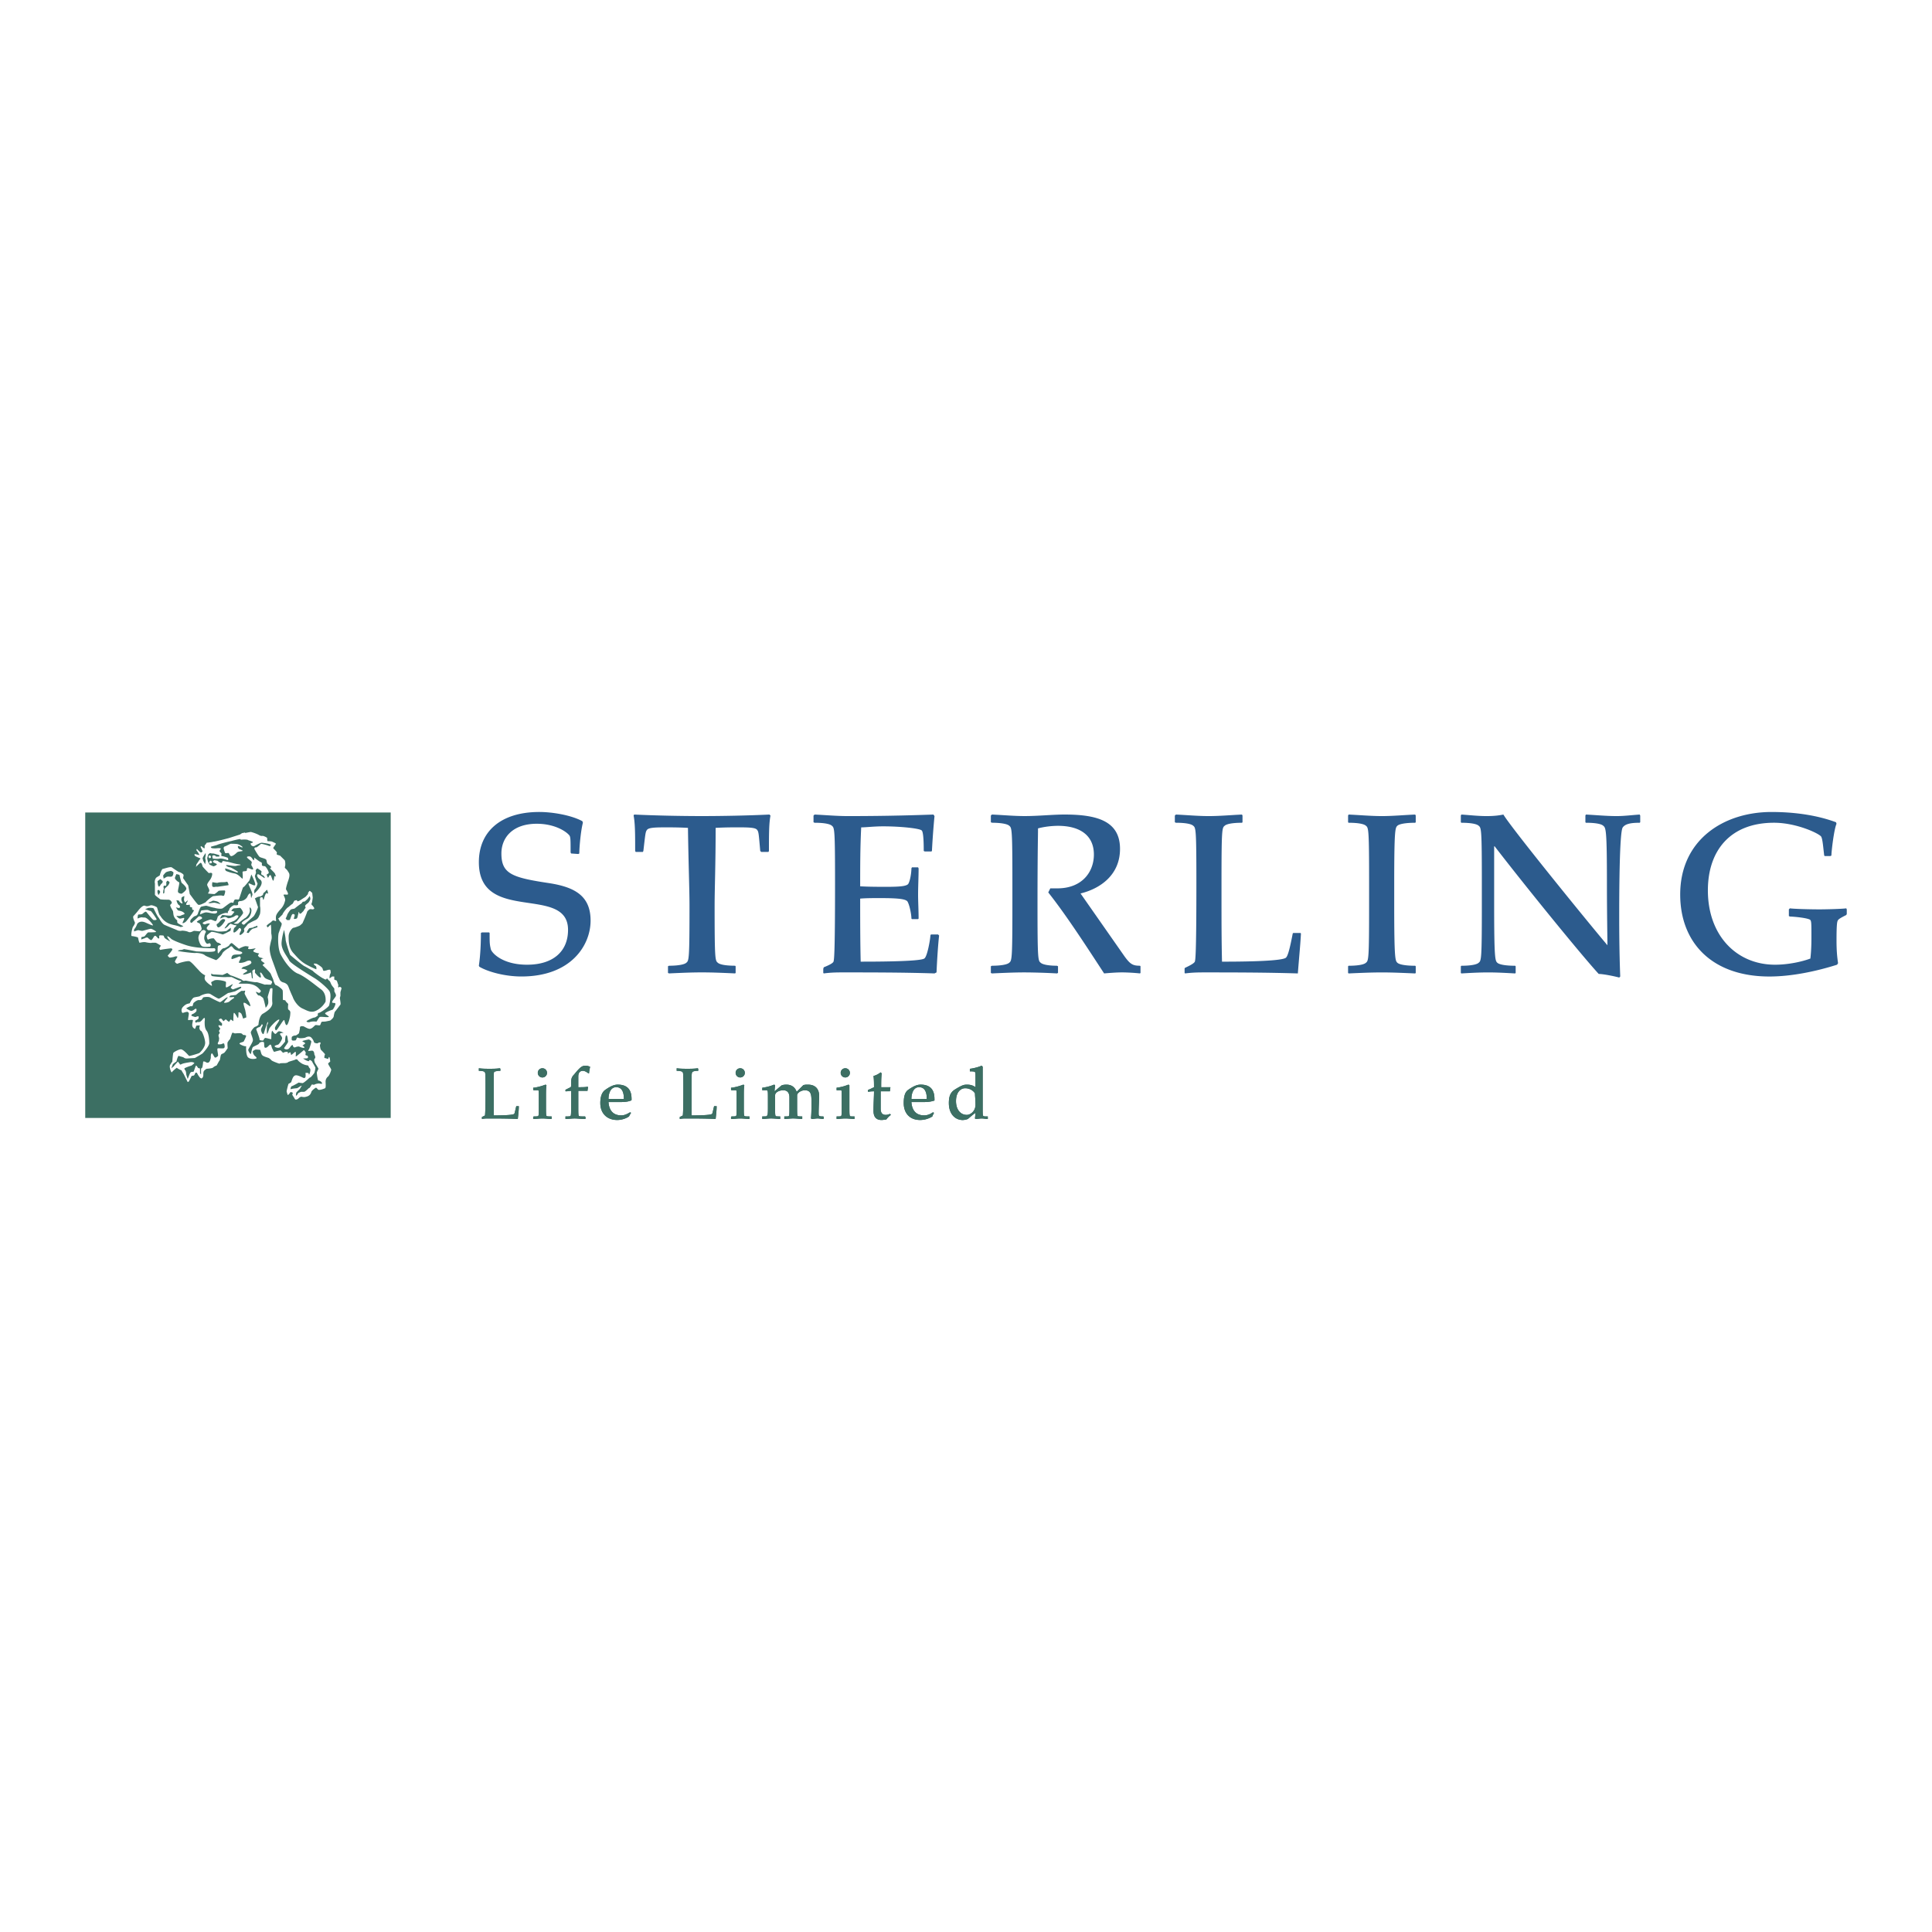 <svg xmlns="http://www.w3.org/2000/svg" width="2500" height="2500" viewBox="0 0 192.756 192.756"><g fill-rule="evenodd" clip-rule="evenodd"><path fill="#fff" d="M0 0h192.756v192.756H0V0z"/><path fill="#3c6f63" d="M8.504 81.063H38.98v30.476H8.504V81.063z"/><path d="M24.458 83.109s.511-.103.562-.103c.051 0 .562.153.818.307.256.153.358.051.46.102.153.051.358.153.358.205 0 .103 0 .256.051.307.051 0 .358 0 .46.051s.358.153.358.205-.307.409-.256.46c.103.102.358.357.358.409 0 .102-.052.153 0 .204.051.051.358.103.358.153l.409.409c.051.051.103.358.051.613-.102.205.102.205.256.461.153.255.307.307 0 1.125-.256.818-.154.716-.103.818s.205.358.103.409c-.051.051-.409-.051-.409.051 0 .051.205.358.153.562-.051.154-.102.511-.511.92-.409.46-.409.614-.409.818 0 .153.051.307 0 .307s-.256-.103-.307-.051c-.051 0-.205.204-.256.204 0 0-.358.256-.358.307.051.103.051.154.102.154s.307-.307.307-.255c.051.051.051.869.051.869s.102.409 0 .665c-.051.205-.154.665-.154.767 0 .051-.051.46.307 1.381.357.972.562 1.585.613 1.636.051.051.051.357.512.461.409.152.409.408.46.459 0 .051.307.768.409.973.051.203.409.869.92 1.125.562.254.92.51 1.483.203s.818-.766.869-.869c0-.051.103-.818-.46-1.227-.562-.41-1.637-1.33-2.353-1.586-.665-.307-1.329-1.227-1.687-1.943-.307-.665-.256-1.994-.154-2.147.051-.153.256-.716.256-.716 0-.051.051-.153 0-.205-.051-.102-.256-.255-.256-.358-.051-.051-.102-.153 0-.153l.358-.358c0-.103.46-.716.562-.716.051-.051.41-.357.46-.357 0-.052.153-.256.153-.307.051 0 .205-.051.256-.051.051.051 0 .103.051.103.051.051.307-.103.307-.103l.307-.204s.102-.051.153-.103c.051 0 .205-.205.256-.255.051-.051.051-.154.051-.205.051 0 .102-.153.153-.153.051 0 .204.153.256.204 0 .051.051.46.051.46s-.051.46-.103.562c-.051.052 0 .205.052.205.051.051.204.256.204.307 0 .051-.103.103-.153.103s-.256-.051-.307 0c-.051 0-.256.204-.256.255s-.256.665-.256.665l-.204.46s-.256.255-.307.255c-.102.052-.511.205-.614.205-.051 0-.46.358-.46.869 0 .46 0 1.125.46 1.636.46.511.768.87 1.33 1.176.563.307.972.461.972.461s.051-.307-.102-.358c-.153-.103-.153-.204-.153-.204s.153-.051.358.051c.255.153.46.307.511.409.051.153.051.255.153.255.051 0 .256-.051.256-.051s.256-.102.357-.051c.052.051.052.256.052.307a1.04 1.04 0 0 0-.103.307c0 .102-.051.205 0 .205.103 0 .205-.154.256-.154h.204v.307l.256.104.153.459s-.051.154 0 .205c.051.051.103-.051.153-.051 0 0 .205.102.153.152 0 .104-.102.359-.102.41v.357s-.051.154-.051.205c0 .102.103.562.051.664-.051.051-.46.613-.562.717-.051.152-.051.152-.102.408 0 .205-.307.41-.358.461-.051 0-.46.102-.562.102-.103 0-.307 0-.307.051-.051.053-.102.307-.153.307-.051.053-.409-.051-.46 0-.103.053-.358.41-.614.359-.256-.051-.511-.256-.614-.256-.051 0-.307-.051-.307.152 0 .205-.102.562-.102.562s-.307.256-.358.205c-.052 0-.358.051-.358.205 0 .152-.051.256.103.307.103 0 .307 0 .307-.051.051-.051.103-.256.153-.256.051 0 .103.051.154.051.102.051.613 0 .665-.051 0 0 .358-.205.562 0 .256.256.256.459.307.512.103.051.307.102.358.051.051-.051.256-.104.256-.051.051.051-.051.203-.051.256 0 .102.051.408.103.459.051.051.409.41.409.461-.051.051-.102.357-.051.357s.358.102.358.102.051-.203.103-.203c.051 0 .102.357.102.459-.051.051-.204.154-.204.205 0 .102.307.512.307.613 0 .051-.153.512-.307.666a.63.63 0 0 0-.256.51c0 .154.051.613-.051.666-.102.051-.511.203-.665.152-.102-.051-.153-.205-.256-.205-.102.053-.46.309-.46.461-.051.104-.103.307-.409.41-.307.102-.358.051-.46.051-.153-.051-.256 0-.409.152-.103.104-.307.154-.358.051-.051-.102-.255-.408-.255-.408 0-.051.051-.152.051-.205-.051-.051-.205-.102-.256-.051a.913.913 0 0 1-.153.205l-.051.051h-.051s-.103-.307-.103-.357.153-.717.205-.768c.051 0 .205-.102.256-.154 0 0 .153-.561.307-.613.103-.102.307-.102.818.154.46.256.255-.461.307-.461.102 0 .307 0 .307.053 0 .102.051.152.051.102.051-.051.205-.512.051-.613-.103-.104-.103-.205-.153-.256 0-.051-.205 0-.614-.205-.409-.256-.46-.408-.46-.408s-.153-.053-.204 0c-.052.051-.665.203-.716.254-.102.104-.358.104-.511.104-.102 0-.307 0-.358.051-.051 0-.614-.205-.767-.307-.102-.102-.205-.205-.307-.256-.103-.051-.562-.152-.665-.307-.103-.102-.154-.512-.205-.512-.103 0-.409-.051-.512 0-.051.051-.205.102-.205.154 0 .051 0 .256.205.459.205.154.205.256.103.256-.103.051-.511.104-.767-.102-.255-.205-.205-1.125-.205-1.125h-.102c-.103 0-.511-.154-.563-.256 0-.102.358-.154.409-.205.051-.051.256-.51.256-.562 0-.102-.307-.102-.307-.102s-.103-.154-.205-.154c-.102-.051-.511 0-.614 0-.051 0-.205-.102-.255-.051-.051.051-.205.613-.256.666-.051 0-.153.203-.205.254-.051.104 0 .562 0 .615-.051.051-.205.307-.307.408-.051.102-.358.154-.358.256-.051.051-.102.562-.153.562-.051.051-.255.461-.307.512-.102 0-.307.152-.358.203-.051.053-.511.104-.614.104-.102.051-.307.205-.307.307-.051.102 0 .357-.051.461 0 .102-.153.203-.153.203s-.154-.051-.205-.152c-.102-.104-.255-.41-.255-.41s-.103-.051-.153 0c-.051.104-.103.256-.154.256-.051.051-.204 0-.255.104 0 .051-.256.51-.256.51l-.102.051-.409-.816s-.205-.307-.205-.359c-.051 0-.46-.203-.46-.256-.051 0-.511.41-.511.461-.052.051-.307-.562-.154-.768.154-.256.205-.307.205-.307s.051-.766.103-.869c0-.051.511-.357.767-.357.307.051.767.664.818.664.103 0 .972-.256 1.022-.307.051-.051.614-.562.562-1.074-.051-.51-.307-1.072-.409-1.125-.102 0-.204-.307-.153-.357 0-.051.051-.205 0-.205-.051.053-.307 0-.307.053-.051.051-.102.307-.153.307s-.256-.154-.256-.307c-.051-.154.103-.562.051-.562-.051-.051-.409 0-.46 0-.051 0 .051-.461.051-.562.051-.104-.051-.307-.205-.256-.103 0-.358.102-.409.102-.051 0-.255-.357.103-.664.307-.307.562-.256.614-.307.051-.104.255-.512.409-.562.103-.051.614-.104.614-.154.051-.051.716-.357 1.023-.205.255.154.818.512.869.461.103 0 .818-.512.92-.562.102 0 .613-.152.665-.152.103-.053.614-.309.614-.359.051-.051 0-.152-.051-.102-.103 0-.716.256-.767.256-.102-.051-.153-.104-.205-.154-.051 0 .205-.307.205-.357-.051-.051-.562.357-.665.307s.051-.512-.051-.562c-.153-.102-.972-.256-1.176-.102-.205.102-.307.152-.256.205 0 .102.102.254.051.307-.051 0-.46-.256-.665-.562-.153-.309.103-.512-.051-.512-.103-.051-.307-.154-.614-.512-.307-.307-.716-.818-.92-.87-.256-.051-1.125.206-1.176.256-.102 0-.255-.154-.255-.205 0-.103.255-.461.255-.512 0 0-.153-.051-.255 0-.103.051-.46.103-.512.103-.051 0-.204-.154-.204-.205.051-.051.46-.511.46-.613 0-.051-.051-.103-.153-.103-.051 0-.92.103-1.023.154-.051 0-.153-.103-.102-.205.051-.051.153-.256.102-.256-.051 0-.409-.256-.511-.256h-.357c0 .052-.409 0-.614-.051-.205-.051-.562.051-.613.051s-.153-.511-.153-.511c0-.051-.512-.153-.614-.153-.154 0 .051-.818.102-.92.052-.051.205-.307.205-.409 0-.051-.256-.511-.153-.665.153-.153.409-.46.409-.46s.511-.716.767-.562c.256.103.46-.051.562-.051.051-.051.511.103.613.204.051.103.205.768.307.818.102.103.358.716 1.278.921.971.204.665.255.869.204.205-.051.205-.051.102-.103-.102-.051-.511-.255-.511-.307-.051-.051 0-.256-.051-.256-.051-.051-.307-.204-.358-.613-.051-.46-.051-.256-.103-.409-.103-.153-.256-.46-.205-.511s.154-.154.154-.205-.103-.307-.358-.307-.665 0-.818-.051c-.103-.102-.511-.358-.511-.46v-1.125c-.051-.102 0-.511.204-.613.154-.102.307-.153.307-.255 0-.051.153-.511.255-.563.103 0 .767-.256.921-.153.153.103.665.46.715.46.103 0 .46.205.46.307 0 .051-.051.307-.051.307.051.051.46.665.511.716 0 .051.154.818.154.869.051.051.767 1.074.869 1.074.153.051.614-.205.716-.255.051-.103.665-.614.767-.614.102 0 .767-.103.869-.051s.205 0 .205 0 .205-.511.051-.511-.562 0-.614.051c-.102.102-.358.307-.409.307-.102 0-.613-.051-.613-.051-.051-.051.153-.205.102-.358 0-.103-.205-.409-.205-.511s.103-.256.256-.46c.205-.255.307-.665.205-.716-.153-.051-.205 0-.307 0-.051-.051-.512-.511-.614-.665-.051-.204-.102-.357-.204-.357-.103.051-.46.409-.46.409s.051-.205.051-.256c.051-.051.307-.46.307-.46s.153-.103.051-.154c-.153-.051-.511-.205-.511-.255-.051-.051-.051-.153 0-.153s.46.102.46.102-.153-.317-.255-.418c-.103-.103 0-.205 0-.205s.307.358.409.358c.052 0 .153-.103.153-.103 0-.051-.204-.46-.204-.46.051-.051.103-.102.103-.051.051.051.255.205.255.205s.052 0 .052-.052v-.255c.051 0 .204-.255.204-.255s.512-.051.665-.103c.205 0 1.534-.358 1.534-.358l1.125-.358s.204-.153.255-.153.256-.051.256-.051v.051zm-7.364 23.471l.154-.41s.307-.256.358-.256c0-.051.153-.664.255-.562.103.053.409.104.46.154a.538.538 0 0 0 .256.102c.102 0 .869-.051.869-.051s.716-.408.767-.461c.052-.051.665-.715.665-1.021 0-.357-.051-.973-.256-1.229-.204-.254-.204-.613-.204-.92.051-.307 0-.408-.052-.357-.051 0-.204.205-.255.256-.052.051-.154.152-.307.152-.103-.051-.205.053-.256.053-.051 0-.102-.154-.051-.205 0 0 .307-.154.307-.205 0-.102.051-.205 0-.205-.103-.051-.256.053-.307.053-.051 0-.409-.104-.409-.154s.102-.154.153-.154.358-.203.358-.307c0-.051.051-.254-.102-.203-.103.051-.256.203-.409.203s-.511-.254-.511-.254.255-.154.307-.154.051-.051.051-.051h.255c.051-.051.103-.307.103-.307.051-.051.358-.357.613-.307.307 0 .256-.154.358-.256.051-.051.562-.104.716 0 .102.051.869.459.972.459.102 0 .613-.459.665-.459s.102-.051.102 0-.409.459-.358.512c.102.051.46-.053.511-.104.051-.051.358-.307.409-.307s.102-.152.051-.152-.409.051-.46 0c0 0 .103-.154.153-.154.051 0 .512-.051.512-.051s.256-.205.307-.256c.051 0 .205-.154.256-.154h.204c.051 0 .154-.051.154 0 0 .104-.051.154-.051.256 0 .104.46.869.46.869s.154.359.103.41c-.051 0-.409-.256-.46-.307-.051 0-.205-.104-.205 0-.051.051.154.664.154.664s.153.717.102.768c-.051 0-.256.102-.307.102 0 0-.153-.512-.205-.512-.051-.051-.255-.203-.255-.051 0 .102 0 .461-.052.512-.051 0-.307-.562-.409-.512-.051.051-.051.768-.051.818-.051 0-.205-.152-.256-.152-.051 0-.102.152-.153.203-.051.051-.255-.152-.307-.203-.103-.053-.205.152-.256.152-.051 0-.153-.205-.256-.256-.102 0-.255.104-.204.154 0 .051.307.307.307.357s0 .256-.051.205c-.103 0-.307-.104-.307 0 0 .051.102.203.154.256 0 0 .051.102 0 .102-.052 0-.103.152-.103.205.051.051.103.152.051.203a.396.396 0 0 0-.102.205c0 .104.102.307.051.357 0 .104 0 .205-.051.256-.051.104-.102.205-.051.256.051.051.307 0 .358 0 .051-.051.255-.102.255-.051 0 0 .153.408-.051.461-.256.051-.613-.053-.613.051-.051.102.102.664.051.715-.102.104-.255.205-.307.154-.051 0-.256-.461-.307-.41-.103.053-.103.256-.103.461-.051.205-.102.408-.255.461-.154.051-.307-.104-.358-.104-.052 0-.153-.051-.153.051 0 .053-.052.512-.103.562 0 .053-.103.053-.103.104V107.192l-.102-.102v-.309s0-.203-.051-.203-.153 0-.153-.053c-.051-.051-.153-.254-.205-.203-.051.051-.205.613-.255.613-.103 0-.256 0-.307.102-.051.053-.256.613-.256.613s-.153-.408-.153-.51c0-.104-.052-.359-.103-.359-.051-.051-.103-.203-.051-.203.051-.053.613-.256.665-.256.102-.051.307-.256.307-.256s-.051-.104-.358-.104c-.307.053-.716.104-.92.205-.205.104-.153 0-.205-.051-.102-.102-.153-.205-.153-.205s-.358.359-.409.461c-.051.054-.256.208-.256.208zm11.404-14.932s.153-.307.153-.357c0-.051.307-.562.409-.562.103-.051.307-.051.357-.103.052-.051.512-.409.614-.46.102-.052.153-.205.204-.205.051 0 .153 0 .205-.051 0 0 .256-.205.307-.307.051-.051.153-.205.153-.205s.103.255.051.358c-.051.102-.153.307-.255.357-.051.052-.205.154-.256.256 0 .052.051.153.051.205a1.612 1.612 0 0 0-.205.307l-.255.255s-.154.051-.154 0-.051-.205-.102-.102c0 .051 0 .153-.051.256 0 .051-.051.357-.153.357-.102.051-.255.051-.255 0s.153-.409.051-.409c-.103-.051-.153-.103-.256.051-.102.204-.153.511-.255.511h-.205a30.76 30.76 0 0 1-.153-.152zm-.154 1.125s.153.767.153.971.409 1.483.46 1.534c.103.102 1.278 1.074 1.432 1.125.205.102.716.408.818.459.051.104.972.768 1.074.768.051.051.205.102.205.102s.153-.051.103-.102c0-.102.204.205.307.256.051.051.153.357.205.408.051.104.255.307.255.359v.256c.051.102.205.357.154.459-.051.154-.46.562-.358.666.102.051.307 0 .307.102.051.051-.205.613-.307.613-.051 0-.716.256-.716.357 0 .104.46.307.358.359-.153.051-.818-.053-.869 0-.102 0-.307.459-.358.459s-.409-.051-.665.051c-.205.053-.358-.051-.307-.102.051-.051.358-.205.358-.205s.307-.152.46-.152c.102-.051.358-.205.307-.256-.051-.051 0-.205.103-.205.102 0 .971-.562 1.023-.768.051-.254.255-1.072 0-1.432-.307-.408-1.125-1.072-1.483-1.277-.409-.256-2.352-1.432-2.505-1.739-.153-.358-.818-1.074-.767-1.79.049-.662.253-1.276.253-1.276zm-9.971-3.375c.052 0-.051.358 0 .46.052.154.103.205.153.154.103-.103.205-.205.205-.154 0 .102-.205.307-.153.409.102.051.255 0 .307 0 .103 0 .051.051.051.154.051.102.153.102.205.102.051 0 0 .154.051.205 0 .102.103 0 .153.102 0 .102-.613.92-.716 1.023-.103.153-.307.255-.409.255-.051-.051.205-.409.153-.511-.051-.051-.255.051-.409.051s-.358-.255-.358-.255c0-.051.255.051.46-.051.153-.102.46-.102.307-.255-.204-.205-.46-.205-.613-.256-.102-.102-.205-.307-.205-.307s.307.103.358.052c.051-.052.103-.205-.102-.307-.153-.154-.205-.46-.205-.46l.255.051s.051.154.154.205c.051.051.204.103.204.051-.051-.102-.051-.153-.102-.255s0-.358.051-.358c.103-.054.205-.105.205-.105zm9.05-2.25c-.051-.102-.409-.409-.46-.511-.051-.051.051-.051.103-.103 0-.103-.358-.307-.409-.409-.051-.102-.051-.307-.103-.357-.051-.103-.562-.205-.613-.256-.103 0-.512-.716-.562-.818 0-.153.102-.153.204-.153.052 0 .409-.307.46-.358.103 0 .665.153.767.205.102.051.205 0 .205-.103-.051-.102-.818-.204-.92-.204-.153 0-.767.357-.767.357s-.256 0-.307-.204c-.103-.153.204-.103.204-.205.051-.051-.307-.153-.46-.205-.102-.102-.665-.051-.716-.051s-.102-.102-.154-.051c-.102 0-.715.153-.869.204-.102 0-1.278.307-1.329.358-.103.051-.562.153-.665.205 0 0 0 .051.051.102.051.052.307.052.409.052.102 0 .409-.052.511 0 .103 0-.103.204-.103.256 0 .051.205.255.205.255s-.052.255 0 .255c.102 0 .46.103.562.154.102 0 .102.153.102.205 0 .102-.205 0-.205 0s-.46-.154-.665-.103c-.204.051-.665 0-.665 0s-.051-.153-.051-.256c0-.051.154-.102.256-.051.102.051.102.102.102.102h.307c.103-.051 0-.153 0-.153s-.511-.153-.562-.153-.256 0-.307-.051c-.051 0-.205.153-.205.153l-.103.358s.051.307.103.409a.386.386 0 0 1 .102.205c.051.051.358.204.46.204.102-.051.255-.102.307-.204 0-.051-.358-.153-.409-.256 0-.051.153-.153.153-.153s.256.051.307.051c.051.051.256.205.357.205.103.051.103-.051.153-.153.052-.051.358.051.461.051.102 0 .767.205.869.205.102.051.46.051.46.102.051.051-.256.051-.409.103-.153.051-.716-.051-.716-.051s-.358-.051-.307 0c0 .102.307.205.409.205.051 0 .716.358.767.46.052.051-.102.051-.102.051l-.971-.358-.205-.051s0 .204.103.256c.103.051.511.204.869.255.409.103.665.511.767.511.051-.051 0-.562 0-.665.051-.102.256-.051.358-.102.103 0 .051-.103.103-.256.102-.103.46.153.562.103.103 0-.051-.256-.102-.358-.102-.051 0-.256 0-.358s-.409-.358-.46-.46c-.103-.103.153-.154.307-.103s.307.409.358.358c.051-.051.051-.255.051-.255s.511.409.665.46.051.255.103.307c.051.102.153.051.307.102.102.052.409.563.358.665 0 .051-.205.154-.205.154s.102.357.153.307c.051-.051.103-.256.205-.256.103 0 .205.562.307.562.051 0 .103-.46.103-.46l.153.051a1.767 1.767 0 0 0-.102-.309zm-6.595-1.585c0-.051-.051-.154 0-.154 0-.051.051-.051.051-.051h.103c.051.051.102.205.051.205-.051.051-.102.051-.153.051l-.052-.051zm.306.46s0 .102-.051.102c-.102 0-.153.051-.153 0-.051 0-.051-.153-.051-.153.051 0 .051-.051.103-.102h.051c-.001 0 .152.102.101.153zm2.813-1.278c.051 0 .357.154.255.154-.153.051-.46.051-.562.153-.051.051-.409.409-.614.357-.153-.102-.153-.307-.255-.307s-.256.051-.307 0c-.051-.102-.154-.408-.154-.511.051-.153.153-.153.153-.153.051 0 .512-.255.562-.255.051 0 .665 0 .716.051.103 0 .512.255.46.307-.102.051-.409-.205-.46-.103-.05.103.103.307.206.307zm-3.426.358s-.307.409-.307.562c.052.103.052.205.052.205l.204.358s.051-.307.051-.358l-.051-.256c0-.051.051-.255.051-.255v-.256zm5.625 2.199c-.103-.051-.103-.205-.051-.307s-.358-.307-.409-.358c0 0-.103.051-.153.153-.051.051 0 .153 0 .205.051.051-.103.358-.103.409 0 .051.205.665.256.715.051.052-.153.512-.256.614-.102.051-.051.409-.051.409s.511-.46.665-.818c.153-.358 0-.512-.153-.614-.154-.103-.307-.358-.205-.46.051-.154.716.409.716.357.05-.101-.154-.305-.256-.305zm-3.785.716c-.154 0-.511 0-.614.051-.102.051-.46-.051-.562-.051 0 0-.051.307 0 .409.103.154.358 0 .46.051.102 0 1.023-.153 1.125-.153.102-.051-.102-.358-.102-.358s-.205.051-.307.051zm-5.267-1.125c-.102 0-.357.051-.46.102-.103 0-.358.358-.358.358l.051.307s.102-.051.256-.153c.204-.102.409 0 .511-.051.154 0 .205-.255.205-.358.051-.103-.153-.154-.205-.205zm-1.022.869c-.051-.051-.102-.051-.153 0l-.205.153.051.409.102.153s.103-.103.153-.205c.103-.154.153-.102.205-.256.051-.152-.102-.152-.153-.254zm-.256 1.023l-.103.051v.205s.103.307.103.255c0 0 .102-.153.153-.255.052-.103-.102-.256-.153-.256zm2.301-.716c-.051-.103-.205-.716-.205-.767-.051-.051-.205-.051-.307-.102 0 0-.153.307-.153.409 0 .103.255.358.409.409.103.051-.153.818-.102.972s.358.205.409.153c.051-.051.307-.205.409-.409.103-.205-.358-.563-.46-.665zm-1.227-.103c-.051 0-.153-.102-.153-.102-.052 0-.153.153-.153.153s.051.358-.052.358c-.102 0-.204-.051-.204.051-.051.102.051.255 0 .307-.051.102-.051.409-.051.409s.102 0 .102-.051c.051-.051 0-.357.051-.409.051-.102.409-.357.409-.46.051-.051.102-.204.051-.256zm8.539 1.688c.051.051.256.716.307.818.052.051-.357.92-.46.972-.051.051-.818.716-.869.767-.103.103-.205 0-.256-.051-.102-.051 0-.205.46-.46.46-.205.511-.92.46-.971 0-.051-.205-.409-.153 0 .103.409-.409.869-.46.869-.103.051-.563.409-.665.511-.052.102-.46.051-.46 0 0 0 .205-.102.307-.205.102-.153.614-.716.614-.818 0-.154-.205-.46-.307-.511-.103 0-.512.051-.614.051-.153.051-.256.256-.256.256s.307.051.307.102c0 0-.153.205-.255.307-.051.102-.409.051-.46.051-.051 0-.358-.051-.461-.051-.102 0-.255.357-.255.357s.255-.102.409-.153c.102-.051.307.051.358.103.103.051.409-.051.511-.103.153 0 .256-.255.511-.153.205.103-.358.562-.46.562-.102.051-.562.205-.562.256 0 .051-.358.46-.307.46.051.051.358-.204.409-.307.051-.051.153-.153.204-.153.103.051.358.153.512.153.153 0-.103.205-.154.256-.051.051-.153.46-.051.46.102.051.409-.255.511-.409.103-.102.256.103.205.205 0 .051-.255.409-.102.46.102 0 .357-.205.409-.358.051-.103-.051-.205 0-.256 0-.051.307-.358.358-.46.051-.051.409-.256.767-.409.307-.153.358-.409.409-.511.102-.103.102-.768.051-.869v-.768c0-.153.153-.153.255-.102.051 0 0 .255.103.205.051-.103.153-.562.255-.614.051-.102.051 0 .153 0 .103.051 0-.102 0-.205-.051-.153-.051-.153-.102-.153 0 0-.205.256-.255.256-.051.051-.103.102-.103.205-.051.102-.256.204-.307.204-.051 0-.103 0-.256.051-.101.051-.306.153-.255.153zm6.699 18.408c-.051-.154-.255-.256-.358-.256-.051.051-.153-.562-.153-.715-.051-.104.153-.41.153-.461s-.307-.512-.358-.613c-.051-.154-.102-.359 0-.41.102-.102 0-.307-.051-.408 0-.154-.051-.307-.153-.359-.103-.051-.409.053-.46 0 0-.051.051-.102.102-.203.051-.104.205-.613.205-.717 0-.102-.256-.256-.307-.203 0 0-.512.102-.562.152-.051.051.051.051.204.154.154.102-.051.152-.153.256-.102.051-.051.051.051.102.051.102.153.102.051.152-.051.053-.358-.051-.46-.102-.051-.051-.307 0-.409.051-.103.051-.205 0-.256-.152 0-.104-.051-.104-.205.051-.102.152-.205.307-.358.307-.103.051-.307-.051-.307-.102 0-.053.409-.562.409-.666-.051-.102-.051-.562-.153-.613-.153-.102-.153.613-.153.613s-.409.512-.511.562c-.103.104-.409.051-.512-.051-.102-.102.153-.152.307-.205.102 0 .46-.562.409-.664 0-.152-.205-.307-.205-.408 0-.104.358-.104.358-.104s-.256-.152-.409-.152c-.153-.053-.307.256-.409.256-.103 0-.256-.256-.307-.309-.102 0-.102.768-.102.818 0 .053-.46-.102-.562-.102-.103-.051-.205.205-.256.256-.051 0-.358 0-.358-.102.051-.053-.255-.818-.307-.973-.102-.102.205-.256.256-.256.103 0 .205-.152.256-.256.051-.102.153.051.102.104 0 .051-.153.256-.153.408 0 .154.153.512.256.41.051-.104.358-1.178.409-1.178.051-.051.051.205-.051.256-.051.104-.051.922 0 .922.051-.053.153-.359.205-.512.051-.154.767-.92.971-.92.154 0-.307.561-.357.715-.103.154 0 .357.051.357.051.051.256-.256.307-.357.103-.102.409-.664.512-.664.051 0 .102.51.255.51.153-.051.358-.816.358-1.125.051-.357-.153-.357-.205-.459-.051-.102 0-.461 0-.512s-.205-.205-.255-.307c0-.102-.205-.102-.256-.102-.051-.051 0-.869-.051-.973-.051-.152-.562-.512-.665-.512s-.256-.459-.256-.51c0-.053-.204-.461-.255-.615-.103-.203-.767-.817-.818-.869 0-.051.256-.203.205-.203 0 0-.358-.206-.358-.307 0-.154.256-.154.256-.154s-.307-.102-.358-.102c-.051 0-.205-.154-.205-.205 0-.051.154-.204.103-.204-.051 0-.511-.103-.562-.205-.051-.103.256-.256.205-.307 0 0-.665.154-.716.051-.051-.102.051-.153.051-.205.051 0-.153-.051-.256-.051-.153-.051-.665.204-.716.255-.051 0-.665-.562-.716-.562-.051-.052-.256.153-.256.204 0 .051-.409.307-.562.307-.204 0-.511.562-.562.512-.051-.051-.051-.665 0-.716 0-.103.307-.103.307-.153-.051-.103-.255-.205-.357-.205-.103-.051-.307-.357-.358-.409-.051-.051-.409 0-.562.103-.103.051-.154-.307-.154-.358 0-.102.307-.307.46-.409.102-.051.971.205 1.125.256.103 0 .665-.307.768-.358.051-.051.051-.307.051-.307s-.307.205-.409.307c-.103.051-.716.102-.972.051-.205-.051-.716-.153-.818-.103-.051 0-.205-.102-.205-.205-.051-.102.307-.409.307-.46 0-.051-.358 0-.409.051-.102.052-.255 0-.307-.102 0-.102.563-.307.768-.358.153 0 .409.153.511.153.102 0 .153-.205.205-.358 0-.205.613-.46.869-.46.256.051.153-.051.153-.103.051-.102.153-.153.153-.255 0-.103.307-.358.46-.409.102 0 .358.051.409-.051.052-.102-.102-.307.205-.358a.882.882 0 0 0 .716-.409c.102-.255.204-.358.307-.358.051 0 .051.46.102.46 0-.051.051-.154.103-.307.051-.153-.205-.614-.358-1.022-.153-.358.46.153.613.051.153-.103-.358-1.074-.358-1.074s-.153.511-.205.613c-.051.051-.511.665-.613.665-.051.052-.358 1.074-.409 1.176s-.256 0-.409.051c-.102.051-.153.307-.153.307-.051.051-.153-.051-.256 0-.102 0-.716.512-.818.562-.153.103-.715 0-.818-.051-.153 0-.767-.205-.818-.205a2.99 2.99 0 0 0-.512.103c-.102.051-.255.511-.307.614 0 .102-.102.255-.255.307-.154 0-.409.307-.46.358-.051.051-.102.256 0 .307.103.051.153-.051.256-.153.153-.103.46-.409.511-.46.102-.051.307 0 .358.153 0 .102-.358.204-.46.307-.153.051 0 .153.154.205.153.051.256.511.256.562 0 .103-.154.256-.205.256-.051 0-.409-.051-.562-.051-.153.051-.357.205-.562.102-.204-.102-.665-.153-.716-.102-.102 0-.255 0-.358-.051-.102-.051-1.125-.46-1.33-.562-.255-.154-.46-.563-.562-.716-.154-.153-.46-.869-.511-.92-.052-.051-.358-.051-.461-.051-.051 0-.511.204-.409.153.051-.051.409.153.562.153.102 0 .562.716.614.818.051.102-.153.102-.256.102-.103.052-.665-.715-.767-.818-.102-.102-.358.205-.409.205-.051.051-.307.051-.358.051-.102 0-.102.409-.102.409s.205-.102.307-.102c.051-.051.153 0 .409 0 .255 0 .818.665.818.767 0 .051-.153 0-.716-.256-.562-.256-.818.051-.869.153 0 .052-.204.46-.256.46-.051 0-.051.307-.051.256.051 0 .307-.103.358-.103.051-.051.307.051.46.051.103 0 .716-.205.87-.205.103 0 .562.256.511.307 0 .051-.665.051-.767.051s-.358.409-.409.409-.153.051-.255.051c-.051.051-.051.256 0 .256 0-.051.204-.103.255-.103.051-.051.205-.102.307-.102.052 0 .205.205.358.256.103.051.256-.307.358-.409.153-.102.307.255.409.255.102 0 .051-.153.051-.255.051-.102.256-.051.358-.051.153 0 .103.153.205.256s.562.358.562.358-.358-.46-.307-.511c0-.103.307.153.409.256.154.102.563.307 1.483.613s2.301.307 2.659.307c.307-.051.256.205.205.256 0 .102-.613.102-.665.102l-1.184-.047s-1.022-.205-1.125-.205c-.051-.051-.205 0-.307.051-.103 0-.46.051-.409.102s1.636.256 1.79.205c.205 0 .716.051.92.255.256.153.972.409 1.074.461.103 0 .511-.41.614-.614.051-.205.512-.511.614-.562.051 0 .205-.204.307-.204.103 0 .205.255.409.358.205.102.614.153.665.255.103.103-.204.205-.307.205s-.46 0-.562.051c-.153.051-.256.357-.153.409.102 0 .613-.205.716-.256.103-.051.205.103.153.204-.051.154-.204.358-.153.409.103.053.511 0 .767-.153.307-.102.409-.051.46.103.103.205-.665.46-.767.46-.102.051-.307.205-.153.205.205 0 .512.102.512.203.051.053-.512.307-.409.359.102.051.716-.154.767-.205.051 0 .102.562.102.562l.102.051s-.051-.613-.051-.715c-.051-.053.102-.154.205-.205.102 0 .051.205.051.307 0 .051.46.562.562.512.103-.053-.051-.359-.051-.461.051-.102.153 0 .307.256s.205.307.665.461c.409.152.154.307.154.408s-.562 0-.614.051c-.051 0-.767-.256-.87-.256-.102.053-1.022-.152-1.073-.152-.051 0-.205.051-.256 0-.051 0-.153-.104-.153-.104s-.972-.408-1.074-.408c-.102-.051-.357-.256-.357-.256l-.461.205s-.715-.051-.92-.051c-.205-.053-.205-.104-.205-.104s-.051.205.051.256c.102.051 1.329.154 1.483.102h.46c.051 0 .614.309.818.359.154 0 .256.152.205.102-.051-.051-.307.205-.307.205h.869c.869.051 1.125.459 1.278.613.205.154-.051.307-.103.307-.051 0-.358-.152-.307-.102 0 .051.204.408.307.357.153 0 .307.205.358.205.103 0 .307 1.021.307 1.021s.153-.152.204-.307c.103-.102.051-.562 0-.715 0-.154.154-.562.205-.768.051-.205.154-.154.256-.154.051.053-.051.922 0 1.434.051.51-.614.92-.972 1.123-.358.256-.409 1.023-.409 1.074s-.256.205-.307.205c-.102 0-.409.357-.46.562 0 .154.255.664.204.818 0 .152-.409.768-.46.92 0 .154.256.512.256.41.051-.053.102-.562.204-.666.103-.102.563-.256.614-.357.051-.154.307-.205.46-.154.102 0 0 .562.153.562.205.053.409-.307.511-.307.103-.051.153.359.205.41s.102.307.205.307c.153-.051.562-.154.614-.154l.255.256s.153-.102.358-.102.103.205.103.205.153-.154.255-.154c.051 0 .051.256.103.256.103-.051.357-.307.409-.307.102 0 0 .461.051.461s.716-.564.767-.615.153.104.205.205c.051.051-.103.256.051.307.205 0 .205.205.153.256 0 .051-.46.051-.46.051s.358.256.512.256c.102.051.051-.051.153-.102.103 0 .256.152.256.203.051.104.307.512.307.562 0 .104-.051.359-.103.512-.103.154-.357.461-.409.461-.051 0-.102.051-.153.102-.051.051-.511.461-.613.461-.103 0-.358-.051-.409-.051-.051.051-.613.357-.665.357-.102 0-.153.357-.102.307s.562-.102.614-.102c.051 0 .409-.256.46-.256.051 0-.153.256-.153.307l-.358.357c-.051.104-.051.357-.051.357s.205-.152.205-.254c.051-.053.307-.154.307-.154h.307c.102 0 .46-.357.46-.357l.103-.053s.153-.254.204-.307c0-.051.205.053.256 0a.955.955 0 0 1 .358-.102c.149-.047.455.106.404-.047zm-12.17-16.823s.051-.358.154-.409c.153 0 .613-.102.716 0 .153.051.255.102.357.102.154-.051.46-.051.46-.051s.102.205-.153.255c-.205.051-.665-.102-.87-.102-.153-.051-.664.205-.664.205zm.972 3.221c-.102 0-.563.051-.767-.051-.205-.103-.409-.716-.358-.921 0-.204.307-.665.358-.665.103 0 .153-.051.153-.051s.307.102.205.255-.205.613-.102.767c.051.205.204.409.307.358.103 0 .153-.103.256 0 .101.155-.001.308-.052.308zm.46-4.397c.103 0 .614.153.614.153s-.103-.153-.205-.204c-.102-.103-.511-.154-.562-.154-.051.051-.46.205-.46.205s.102.051.153.051.306-.051.46-.051zm.818 1.636s-.153.102-.204.154c-.051.051-.205.255-.307.307-.154.051-.051.256 0 .307.051.103.204.051.307-.051.153-.103.46-.512.46-.614-.001-.103-.154-.103-.256-.103zm3.426.665c-.052.052-.307.103-.358.154s-.307.051-.409.102c-.051 0-.255.409-.255.409s.051.051.153.051.051-.051.153-.153c.103-.153.307-.307.46-.307.102-.051.307-.102.307-.102s0-.205-.051-.154z" fill="#fff"/><path d="M48.797 93.029l.052.051c0 .869 0 1.125.102 1.534 0 .358 1.074 1.636 3.631 1.636 2.608 0 4.091-1.329 4.091-3.477 0-4.551-8.897-.563-8.897-6.75 0-3.068 2.199-5.011 6.034-5.011 1.279 0 3.17.307 4.295.92l.051.153c-.205.767-.358 2.403-.358 3.068l-.103.051-.716-.051-.051-.102c0-1.33 0-1.585-.153-1.739-.358-.409-1.483-1.125-3.222-1.125-2.403 0-3.528 1.38-3.528 2.966 0 2.045 1.074 2.403 4.807 2.965 2.608.409 4.091 1.33 4.091 3.733 0 2.454-1.943 5.573-6.903 5.573-1.636 0-3.324-.459-4.193-.971l-.051-.103c.153-1.023.205-2.25.205-3.272l.103-.051h.713v.002zM66.644 96.404l.102-.052c.818 0 1.534-.103 1.739-.308.255-.204.307-.409.307-5.675 0-1.636-.103-4.142-.154-7.772-.92-.051-1.585-.051-2.301-.051-1.176 0-1.636.051-1.79.256-.153.204-.153.357-.358 2.097l-.051.101h-.716l-.052-.102c0-1.637 0-2.71-.153-3.528l.052-.103c2.147.103 4.755.153 6.749.153 2.046 0 4.653-.051 6.75-.153l.102.103c-.153.818-.153 1.892-.153 3.528l-.051.102h-.716l-.102-.102c-.154-1.739-.154-1.893-.307-2.097-.153-.205-.613-.256-1.79-.256-.716 0-1.38 0-2.352.051 0 3.631-.102 6.137-.102 7.772 0 5.267.051 5.472.307 5.675.205.205.87.308 1.739.308l.051.052v.664l-.051.051c-1.125-.051-2.199-.102-3.324-.102-1.073 0-2.147.051-3.272.102l-.102-.051v-.663h-.001zM81.166 81.371l.103-.103c1.125.051 2.199.153 3.323.153 4.193 0 7.057-.103 8.54-.153l.103.153a84.124 84.124 0 0 0-.256 3.478l-.051.051h-.665l-.102-.051c0-.461 0-1.893-.205-2.046-.204-.205-2.096-.409-3.835-.409-.92 0-1.738.103-2.199.103-.102 1.994-.102 3.938-.102 5.88.869.051 1.79.051 2.659.051 1.227 0 1.994-.051 2.147-.307.205-.358.307-1.176.307-1.534l.051-.103h.614l.051.103c0 .869-.051 1.79-.051 2.659 0 .614.051 1.534.051 2.352l-.051.051h-.614l-.051-.051c0-.357-.153-1.227-.358-1.636-.102-.307-.818-.409-2.761-.409-.767 0-1.381 0-1.994.051 0 2.097 0 4.193.051 6.29 1.176 0 5.88 0 6.34-.308.307-.153.614-1.994.614-2.301l.051-.102h.716l.103.102c-.103.921-.205 2.455-.256 3.682l-.205.102c-3.017-.102-6.443-.102-9.102-.102-.562 0-1.176 0-1.943.102l-.051-.051v-.408l.051-.154c.767-.307.92-.461.971-.562.051-.205.153-.461.153-7.875 0-5.267-.051-5.472-.307-5.676-.205-.205-.869-.307-1.738-.307l-.103-.051v-.664h.001zM104.789 88.631h.717c2.402 0 3.631-1.585 3.631-3.375 0-1.943-1.432-2.863-3.58-2.863-.664 0-1.432.102-1.994.255 0 .87-.051 2.25-.051 7.721 0 5.267.051 5.472.307 5.675.205.205.869.308 1.637.308l.102.052v.664l-.102.051a63.923 63.923 0 0 0-3.223-.102c-1.074 0-2.146.051-3.271.102l-.104-.051v-.664l.104-.052c.818 0 1.533-.103 1.738-.308.256-.204.307-.409.307-5.675v-2.301c0-5.267-.051-5.472-.307-5.676-.205-.205-.92-.307-1.738-.307l-.104-.051v-.665l.104-.103c1.125.051 2.197.153 3.271.153 1.381 0 2.762-.153 3.988-.153 3.273 0 5.523.665 5.523 3.426 0 2.659-2.045 3.988-3.938 4.449l4.398 6.29c.561.767.816.92 1.533.92l.051.052v.664l-.051.051a19.854 19.854 0 0 0-1.738-.102c-.613 0-1.229.051-1.842.102-1.738-2.659-3.783-5.829-5.572-8.079l.204-.408zM117.215 81.371l.104-.103c1.125.051 2.197.153 3.271.153 1.125 0 2.199-.103 3.324-.153l.051.103v.665l-.051.051c-.869 0-1.535.103-1.738.307-.256.204-.307.409-.307 5.676v1.585c0 2.097 0 4.193.051 6.29 1.176 0 6.033 0 6.391-.409.205-.205.41-1.074.666-2.404l.051-.051h.715l.053.051c-.053 1.074-.205 2.608-.309 3.988-3.221-.102-6.646-.102-9.305-.102-.562 0-1.176 0-1.943.102l-.051-.051v-.46l.051-.052c.768-.357.92-.512.971-.613.051-.205.154-.461.154-7.875 0-5.267-.051-5.472-.307-5.676-.205-.205-.869-.307-1.738-.307l-.104-.051v-.664zM134.498 81.371l.051-.103c1.125.051 2.25.153 3.324.153s2.148-.103 3.324-.153l.051.103v.665l-.051.051c-.869 0-1.586.103-1.789.307-.205.204-.307.409-.307 5.676v2.301c0 5.267.102 5.472.307 5.675.203.205.92.308 1.789.308l.051.052v.664l-.051.051c-1.176-.051-2.25-.102-3.324-.102s-2.199.051-3.324.102l-.051-.051v-.664l.051-.052c.871 0 1.535-.103 1.74-.308.254-.204.307-.409.307-5.675V88.07c0-5.267-.053-5.472-.307-5.676-.205-.205-.869-.307-1.74-.307l-.051-.051v-.665zM158.174 81.371l.051-.103c1.023.051 2.045.153 3.068.153.768 0 1.533-.103 2.301-.153l.051.103v.665l-.051.051c-.869 0-1.432.103-1.688.46-.357.409-.357 7.363-.357 8.948 0 2.659.051 4.654.102 5.931l-.102.104c-.562-.154-1.637-.359-2.045-.359-1.688-1.84-7.107-8.488-10.381-12.732h-.051v5.932c0 5.267.102 5.472.307 5.675.205.205.92.308 1.789.308l.051.052v.664l-.051.051c-.92-.051-1.789-.102-2.709-.102-.871 0-1.791.051-2.66.102l-.051-.051v-.664l.051-.052c.869 0 1.535-.103 1.738-.308.256-.204.307-.409.307-5.675V88.07c0-5.267-.051-5.472-.307-5.676-.203-.205-.869-.307-1.738-.307l-.051-.051v-.665l.051-.103c.818.051 1.637.153 2.506.153.717 0 1.176-.051 1.688-.153.818 1.38 8.643 10.994 10.381 13.039 0-.716-.051-3.119-.051-6.238 0-5.267-.104-5.472-.359-5.676-.203-.205-.869-.307-1.738-.307l-.051-.051v-.664h-.001zM178.475 90.728l.102-.103c.307.051 1.789.103 2.965.103.818 0 2.354-.051 2.66-.103l.051.103v.46l-.051.103c-.512.255-.768.409-.818.511-.102.103-.154.461-.154 2.046 0 .92.053 1.585.154 2.25l-.102.152c-2.098.666-4.551 1.176-6.75 1.176-5.729 0-8.898-3.375-8.898-8.181 0-5.472 4.348-8.233 9.104-8.233 2.453 0 4.652.358 6.441 1.023l.051.153c-.254.562-.51 2.761-.51 3.17l-.104.051h-.562l-.051-.051c-.102-.768-.152-1.636-.307-1.892-.205-.307-2.455-1.381-4.705-1.381-4.346 0-6.596 2.761-6.596 6.75 0 4.5 2.863 7.414 6.699 7.414 1.33 0 2.709-.306 3.527-.614.104-.869.104-1.738.104-2.147 0-1.432 0-1.636-.154-1.738-.408-.205-1.789-.307-1.994-.307l-.102-.051v-.664z" fill="#2c5b8d"/><path d="M47.775 106.631v-.051c.358.051.716.051 1.074.051.357 0 .665 0 1.022-.051l.051.051v.205h-.051c-.256 0-.46.051-.562.102-.051.102-.051.154-.051 1.84v2.506c.357 0 1.892 0 2.045-.152.051-.051.103-.357.205-.768h.256c0 .357-.051.818-.103 1.277-1.023-.051-2.096-.051-2.966-.051-.153 0-.358 0-.613.051V111.438c.255-.104.307-.154.307-.154 0-.102.051-.152.051-2.506 0-1.686 0-1.738-.103-1.84-.051-.051-.255-.102-.562-.102v-.205zM53.195 108.521h.051c.102 0 .665-.102 1.176-.307l.103.053c-.051.254-.051.715-.051.971v1.176c0 .613 0 .818.051.92.051.053.204.053.511.053v.254c-.307 0-.614-.051-.92-.051-.307 0-.614.051-.869.051h-.051v-.203l.051-.051c.255 0 .409 0 .46-.053.051-.102.051-.307.051-.92v-.869c0-.613 0-.715-.051-.768h-.46l-.051-.051v-.205h-.001zm.921-1.941c.256 0 .46.203.46.459s-.204.461-.46.461-.46-.205-.46-.461.204-.459.46-.459zM56.417 108.727l.512-.256c.051-.051.051-.102.051-.203 0-.562 0-.768.307-1.074.665-.818.818-.869 1.176-.869.153 0 .255.051.409.102-.051.307-.102.512-.102.666h-.051c-.153-.104-.358-.256-.562-.256-.255 0-.46.152-.46.562v1.072c.409 0 .716 0 .921-.051l.051.051c0 .051-.051.256-.051.359h-.921v1.584c0 .613 0 .818.051.92.051.053.205.053.614.053l.051.051v.203h-.053c-.409 0-.716-.051-1.023-.051-.307 0-.613.051-.92.051v-.254c.307 0 .46 0 .512-.053.051-.102.051-.307.051-.92v-1.074-.51c-.051 0-.358.051-.511.051h-.051v-.154h-.001zM62.962 111.027c-.103.154-.153.256-.205.359-.205.152-.665.357-1.176.357-1.023 0-1.688-.664-1.688-1.688 0-.717.204-1.125.511-1.33.511-.357.869-.512 1.227-.512 1.381 0 1.381 1.074 1.381 1.535l-.051.051c-.409.154-.767.154-1.176.154h-1.074c.051.766.409 1.328 1.278 1.328.205 0 .46-.051.869-.307l.104.053zm-2.25-1.381h1.534c0-.613-.153-1.176-.767-1.176-.665.001-.767.819-.767 1.176zM67.513 106.631v-.051c.358.051.716.051 1.074.051.358 0 .665 0 1.023-.051l.051.051v.205h-.051c-.256 0-.46.051-.511.102-.103.102-.103.154-.103 1.84v2.506c.358 0 1.892 0 2.045-.152.051-.051.103-.357.205-.768h.255c0 .357-.051.818-.102 1.277-1.022-.051-2.096-.051-2.966-.051-.153 0-.358 0-.613.051V111.438c.255-.104.307-.154.307-.154 0-.102.051-.152.051-2.506 0-1.686 0-1.738-.102-1.84-.051-.051-.255-.102-.562-.102v-.205h-.001zM72.933 108.521h.051c.102 0 .665-.102 1.176-.307l.102.053c-.051.254-.051.715-.051.971v1.176c0 .613 0 .818.051.92.052.053.205.053.512.053v.254c-.307 0-.613-.051-.92-.051s-.614.051-.869.051h-.051v-.203l.051-.051c.255 0 .409 0 .46-.053.051-.102.051-.307.051-.92v-.869c0-.613 0-.715-.051-.768h-.46l-.051-.051v-.205h-.001zm.921-1.941a.459.459 0 1 1-.46.459c0-.256.204-.459.46-.459zM77.944 108.318c.052-.051.256-.104.512-.104.511 0 .869.256 1.022.717l.665-.664c.153-.053.307-.053.46-.053.818 0 1.125.512 1.125 1.125 0 .41-.051 1.074-.051 1.791 0 .256.102.256.46.256l.051.051v.152l-.051.051c-.205 0-.358-.051-.562-.051s-.409.051-.562.051l-.103-.051c.051-.51.051-.971.051-1.584 0-.717 0-1.229-.665-1.229-.358 0-.767.256-.767.512v1.125c0 .613 0 .818.051.92 0 .053.204.053.46.053v.254c-.256 0-.562-.051-.92-.051-.307 0-.562.051-.869.051v-.254c.307 0 .46 0 .46-.053.051-.102.051-.307.051-.92v-.92c0-.461-.205-.717-.613-.717-.409 0-.818.205-.818.512v1.125c0 .613 0 .818.051.92 0 .053.205.053.461.053v.254c-.256 0-.563-.051-.921-.051-.307 0-.562.051-.869.051v-.254c.307 0 .46 0 .46-.053.103-.102.103-.307.103-.92v-.869c0-.613 0-.715-.103-.768h-.46v-.256c.103 0 .716-.102 1.176-.307l.103.053c0 .152-.051.357-.051.613l.663-.561zM83.467 108.521a4.31 4.31 0 0 0 1.176-.307l.102.053v2.147c0 .613 0 .818.052.92 0 .053.153.053.46.053v.254c-.307 0-.562-.051-.92-.051-.307 0-.614.051-.869.051v-.254c.255 0 .46 0 .46-.053.051-.102.051-.307.051-.92v-.869c0-.613 0-.715-.051-.768h-.46v-.256h-.001zm.869-1.941a.459.459 0 1 1-.46.459c0-.256.204-.459.46-.459zM86.585 108.777l.052-.051c.153-.051.357-.152.562-.256 0-.357 0-.766-.051-1.125.255-.051.511-.203.716-.357l.102.104c-.051.459-.051.92-.051 1.379h.921l-.051.41h-.92v1.738c0 .461.205.613.511.613a.966.966 0 0 0 .409-.102l.103.102a1.965 1.965 0 0 0-.461.461c-.102 0-.307.051-.46.051-.511 0-.818-.256-.818-.92 0-.768.051-1.432.051-1.943-.103 0-.358 0-.562.051l-.052-.051v-.104h-.001zM93.182 111.027c-.051.154-.153.256-.153.359a2.347 2.347 0 0 1-1.228.357c-1.022 0-1.636-.664-1.636-1.688 0-.717.153-1.125.46-1.33.511-.357.869-.512 1.228-.512 1.38 0 1.38 1.074 1.38 1.535v.051c-.46.154-.818.154-1.227.154h-1.074c.051.766.409 1.328 1.278 1.328.205 0 .512-.051.869-.307l.103.053zm-2.25-1.381h1.534c0-.613-.153-1.176-.767-1.176-.664.001-.767.819-.767 1.176zM96.762 106.631c.102 0 .715-.104 1.176-.307l.104.102v3.989c0 .613 0 .818.051.92.051.053.203.053.459.053v.254c-.203 0-.408-.051-.613-.051s-.408.051-.613.051l-.051-.051c0-.152.051-.357.051-.562-.307.205-.511.41-.767.613a1.468 1.468 0 0 1-.512.104c-.716 0-1.38-.562-1.38-1.688 0-.562.102-1.023.562-1.33.818-.512.972-.512 1.278-.512.358 0 .613.104.818.256v-.766c0-.613 0-.768-.104-.768-.051-.051-.357-.051-.459-.051v-.256zm.511 2.455c-.154-.256-.512-.512-.972-.512-.511 0-.92.459-.92 1.277 0 .869.46 1.381 1.074 1.381.358 0 .87-.357.87-1.023-.001-.563-.052-.816-.052-1.123z" fill="#2f6164"/><path d="M47.775 106.631v-.051c.358.051.716.051 1.074.051.357 0 .665 0 1.022-.051l.051.051v.205h-.051c-.256 0-.46.051-.562.102-.051.102-.051.154-.051 1.84v2.506c.357 0 1.892 0 2.045-.152.051-.051.103-.357.205-.768h.256c0 .357-.051.818-.103 1.277-1.023-.051-2.096-.051-2.966-.051-.153 0-.358 0-.613.051V111.438c.255-.104.307-.154.307-.154 0-.102.051-.152.051-2.506 0-1.686 0-1.738-.103-1.84-.051-.051-.255-.102-.562-.102v-.205zM53.195 108.521h.051c.102 0 .665-.102 1.176-.307l.103.053c-.051.254-.051.715-.051.971v1.176c0 .613 0 .818.051.92.051.053.204.053.511.053v.254c-.307 0-.614-.051-.92-.051-.307 0-.614.051-.869.051h-.051v-.203l.051-.051c.255 0 .409 0 .46-.053.051-.102.051-.307.051-.92v-.869c0-.613 0-.715-.051-.768h-.46l-.051-.051v-.205h-.001zm.921-1.941c.256 0 .46.203.46.459s-.204.461-.46.461-.46-.205-.46-.461.204-.459.46-.459zM56.417 108.727l.512-.256c.051-.051.051-.102.051-.203 0-.562 0-.768.307-1.074.665-.818.818-.869 1.176-.869.153 0 .255.051.409.102-.051.307-.102.512-.102.666h-.051c-.153-.104-.358-.256-.562-.256-.255 0-.46.152-.46.562v1.072c.409 0 .716 0 .921-.051l.051.051c0 .051-.051.256-.051.359h-.921v1.584c0 .613 0 .818.051.92.051.053.205.053.614.053l.051.051v.203h-.053c-.409 0-.716-.051-1.023-.051-.307 0-.613.051-.92.051v-.254c.307 0 .46 0 .512-.053.051-.102.051-.307.051-.92v-1.074-.51c-.051 0-.358.051-.511.051h-.051v-.154h-.001zM62.962 111.027c-.103.154-.153.256-.205.359-.205.152-.665.357-1.176.357-1.023 0-1.688-.664-1.688-1.688 0-.717.204-1.125.511-1.33.511-.357.869-.512 1.227-.512 1.381 0 1.381 1.074 1.381 1.535l-.051.051c-.409.154-.767.154-1.176.154h-1.074c.051.766.409 1.328 1.278 1.328.205 0 .46-.051.869-.307l.104.053zm-2.25-1.381h1.534c0-.613-.153-1.176-.767-1.176-.665.001-.767.819-.767 1.176zM67.513 106.631v-.051c.358.051.716.051 1.074.051.358 0 .665 0 1.023-.051l.051.051v.205h-.051c-.256 0-.46.051-.511.102-.103.102-.103.154-.103 1.84v2.506c.358 0 1.892 0 2.045-.152.051-.051.103-.357.205-.768h.255c0 .357-.051.818-.102 1.277-1.022-.051-2.096-.051-2.966-.051-.153 0-.358 0-.613.051V111.438c.255-.104.307-.154.307-.154 0-.102.051-.152.051-2.506 0-1.686 0-1.738-.102-1.84-.051-.051-.255-.102-.562-.102v-.205h-.001zM72.933 108.521h.051c.102 0 .665-.102 1.176-.307l.102.053c-.051.254-.051.715-.051.971v1.176c0 .613 0 .818.051.92.052.053.205.053.512.053v.254c-.307 0-.613-.051-.92-.051s-.614.051-.869.051h-.051v-.203l.051-.051c.255 0 .409 0 .46-.053.051-.102.051-.307.051-.92v-.869c0-.613 0-.715-.051-.768h-.46l-.051-.051v-.205h-.001zm.921-1.941a.459.459 0 1 1-.46.459c0-.256.204-.459.46-.459zM77.944 108.318c.052-.051.256-.104.512-.104.511 0 .869.256 1.022.717l.665-.664c.153-.053.307-.053.46-.053.818 0 1.125.512 1.125 1.125 0 .41-.051 1.074-.051 1.791 0 .256.102.256.46.256l.051.051v.152l-.051.051c-.205 0-.358-.051-.562-.051s-.409.051-.562.051l-.103-.051c.051-.51.051-.971.051-1.584 0-.717 0-1.229-.665-1.229-.358 0-.767.256-.767.512v1.125c0 .613 0 .818.051.92 0 .053.204.053.46.053v.254c-.256 0-.562-.051-.92-.051-.307 0-.562.051-.869.051v-.254c.307 0 .46 0 .46-.053.051-.102.051-.307.051-.92v-.92c0-.461-.205-.717-.613-.717-.409 0-.818.205-.818.512v1.125c0 .613 0 .818.051.92 0 .053.205.053.461.053v.254c-.256 0-.563-.051-.921-.051-.307 0-.562.051-.869.051v-.254c.307 0 .46 0 .46-.053.103-.102.103-.307.103-.92v-.869c0-.613 0-.715-.103-.768h-.46v-.256c.103 0 .716-.102 1.176-.307l.103.053c0 .152-.051.357-.051.613l.663-.561zM83.467 108.521a4.31 4.31 0 0 0 1.176-.307l.102.053v2.147c0 .613 0 .818.052.92 0 .053.153.053.46.053v.254c-.307 0-.562-.051-.92-.051-.307 0-.614.051-.869.051v-.254c.255 0 .46 0 .46-.053.051-.102.051-.307.051-.92v-.869c0-.613 0-.715-.051-.768h-.46v-.256h-.001zm.869-1.941a.459.459 0 1 1-.46.459c0-.256.204-.459.46-.459zM86.585 108.777l.052-.051c.153-.051.357-.152.562-.256 0-.357 0-.766-.051-1.125.255-.051.511-.203.716-.357l.102.104c-.051.459-.051.92-.051 1.379h.921l-.051.41h-.92v1.738c0 .461.205.613.511.613a.966.966 0 0 0 .409-.102l.103.102a1.965 1.965 0 0 0-.461.461c-.102 0-.307.051-.46.051-.511 0-.818-.256-.818-.92 0-.768.051-1.432.051-1.943-.103 0-.358 0-.562.051l-.052-.051v-.104h-.001zM93.182 111.027c-.051.154-.153.256-.153.359a2.347 2.347 0 0 1-1.228.357c-1.022 0-1.636-.664-1.636-1.688 0-.717.153-1.125.46-1.33.511-.357.869-.512 1.228-.512 1.38 0 1.38 1.074 1.38 1.535v.051c-.46.154-.818.154-1.227.154h-1.074c.051.766.409 1.328 1.278 1.328.205 0 .512-.051.869-.307l.103.053zm-2.25-1.381h1.534c0-.613-.153-1.176-.767-1.176-.664.001-.767.819-.767 1.176zM96.762 106.631c.102 0 .715-.104 1.176-.307l.104.102v3.989c0 .613 0 .818.051.92.051.053.203.053.459.053v.254c-.203 0-.408-.051-.613-.051s-.408.051-.613.051l-.051-.051c0-.152.051-.357.051-.562-.307.205-.511.41-.767.613a1.468 1.468 0 0 1-.512.104c-.716 0-1.38-.562-1.38-1.688 0-.562.102-1.023.562-1.33.818-.512.972-.512 1.278-.512.358 0 .613.104.818.256v-.766c0-.613 0-.768-.104-.768-.051-.051-.357-.051-.459-.051v-.256zm.511 2.455c-.154-.256-.512-.512-.972-.512-.511 0-.92.459-.92 1.277 0 .869.46 1.381 1.074 1.381.358 0 .87-.357.87-1.023-.001-.563-.052-.816-.052-1.123z" fill="#3c6f63"/></g></svg>